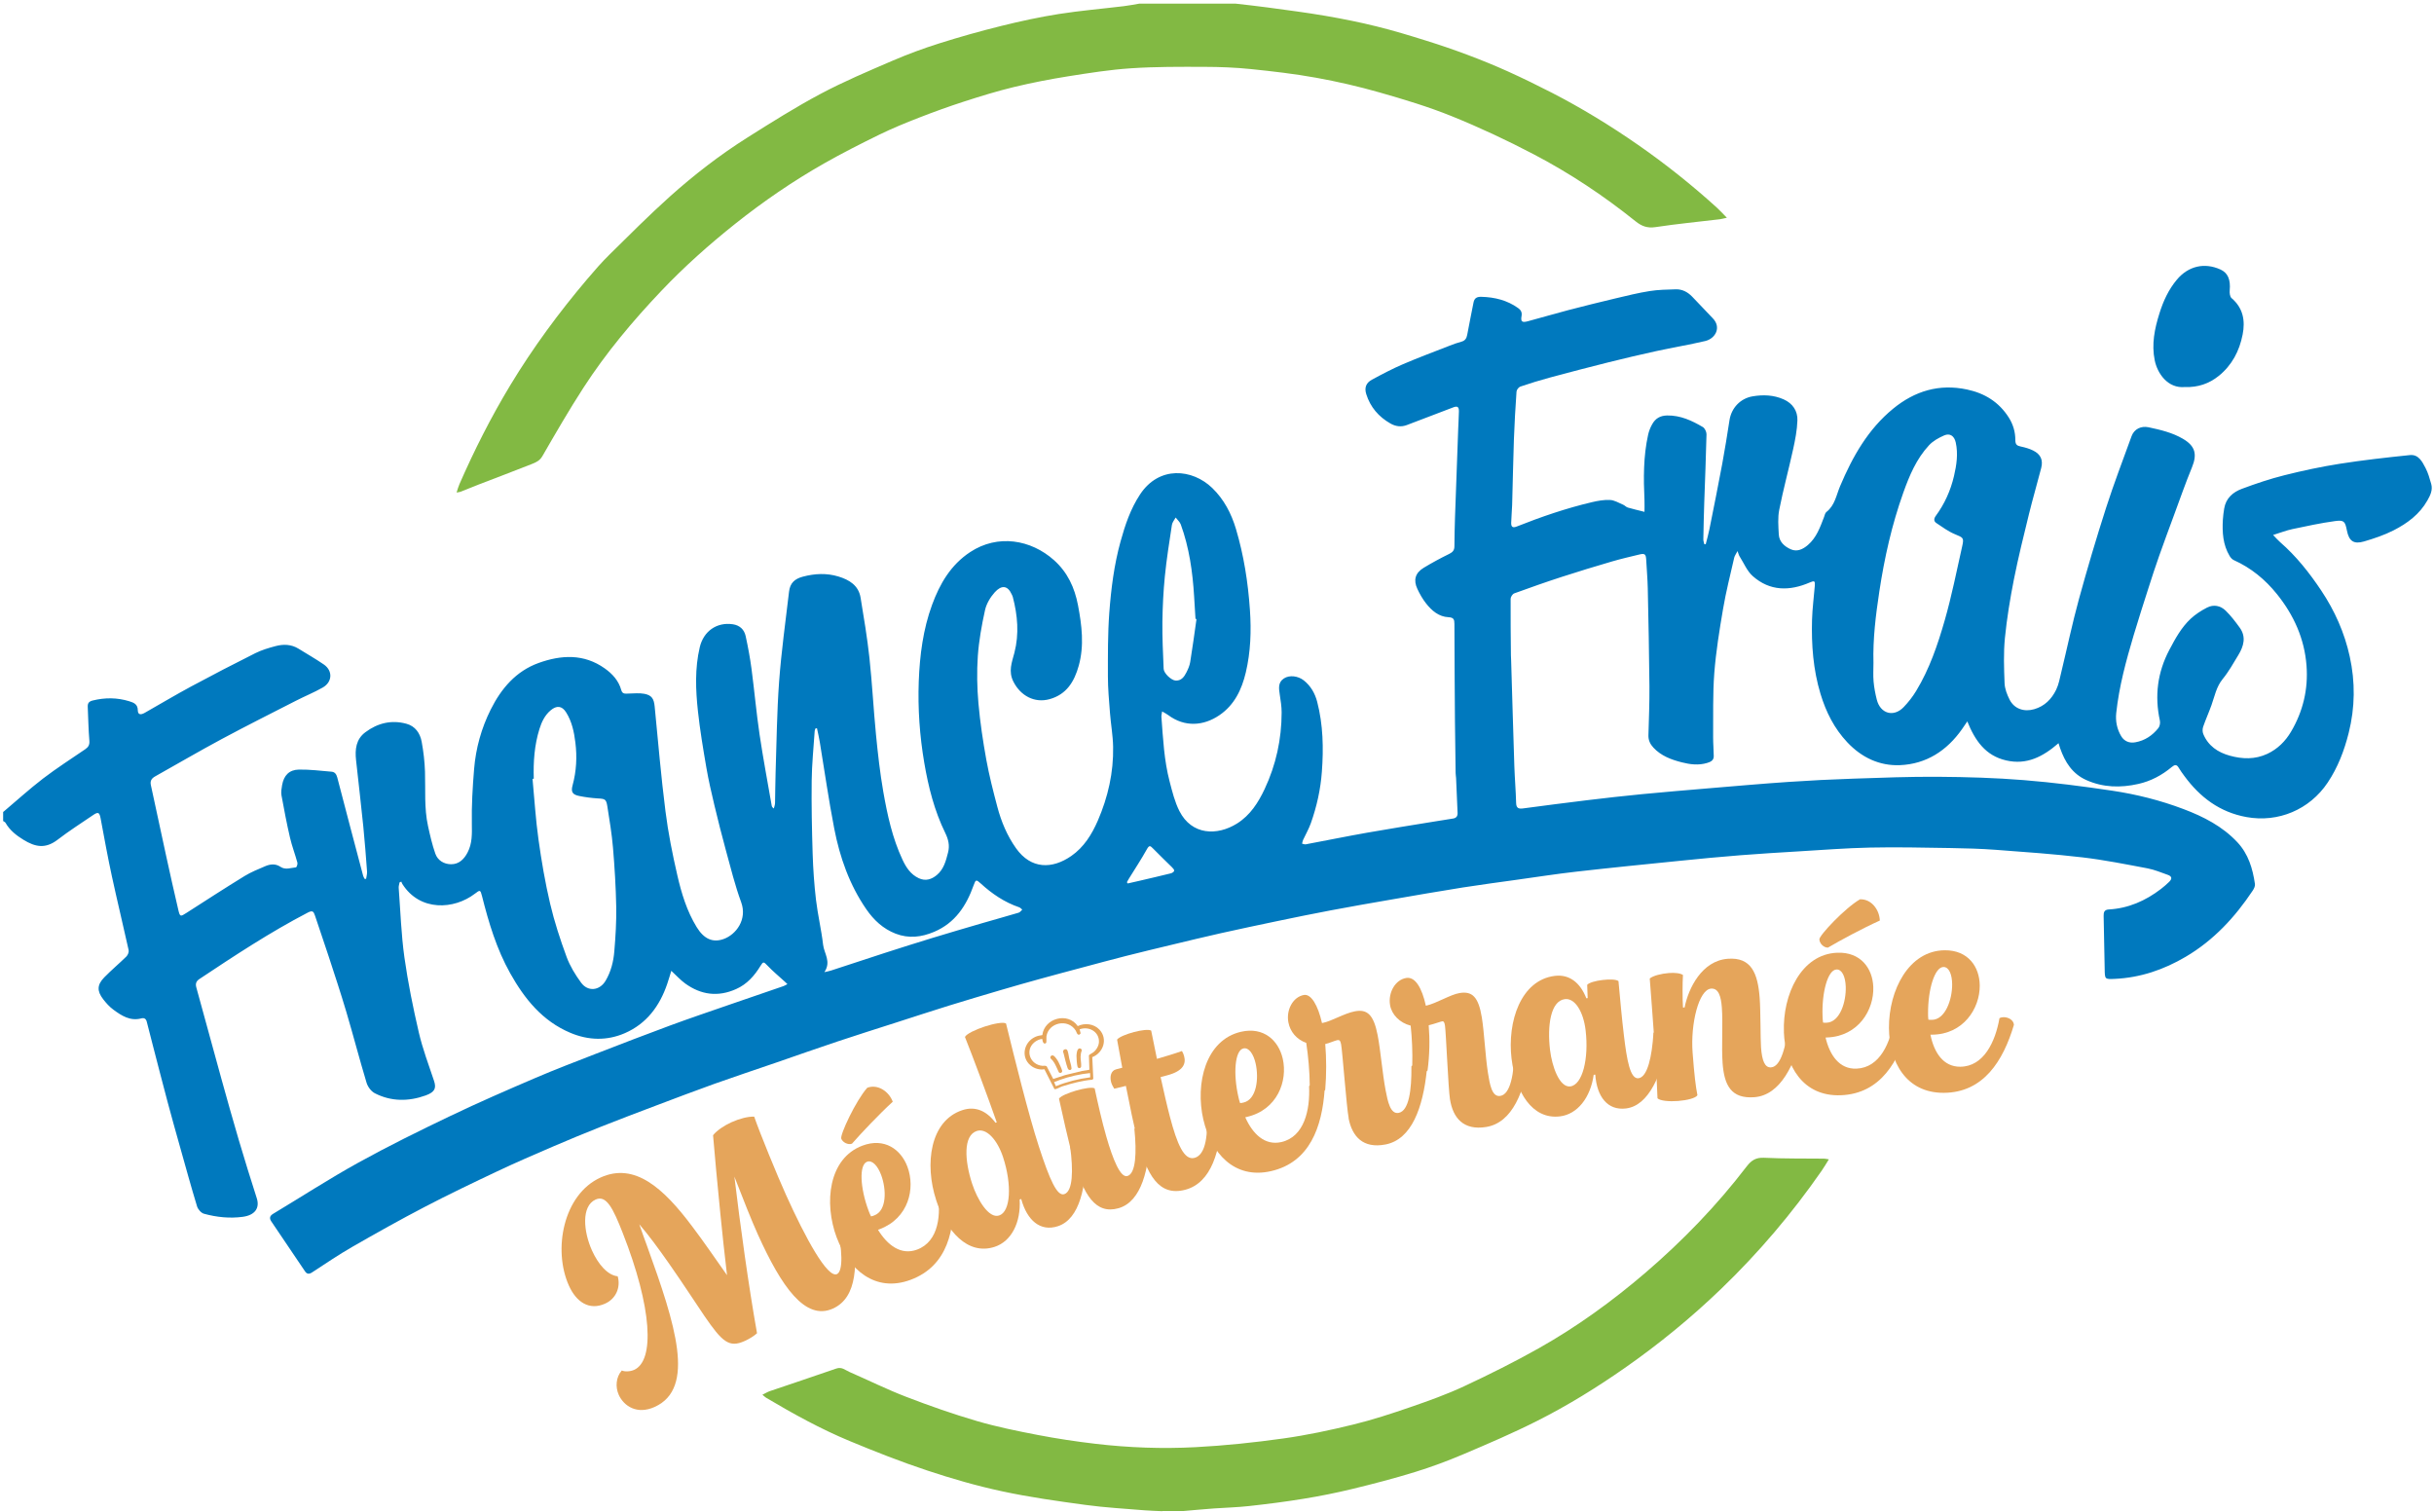 <?xml version="1.0" encoding="UTF-8"?>
<svg id="Calque_1" data-name="Calque 1" xmlns="http://www.w3.org/2000/svg" viewBox="0 0 583.94 362.83">
  <g>
    <path d="M296.41.87c2.57.3,5.14.57,7.7.92,4.63.63,9.27,1.22,13.87,2.01,4.13.71,8.24,1.53,12.3,2.54,3.99.98,7.93,2.18,11.85,3.41,3.35,1.04,6.67,2.18,9.95,3.41,3.28,1.23,6.54,2.56,9.73,4,3.56,1.61,7.07,3.33,10.54,5.11,7.14,3.68,13.99,7.87,20.58,12.45,6.67,4.63,13.01,9.69,19.02,15.15.73.67,1.4,1.41,2.34,2.37-.85.18-1.26.31-1.68.36-5.16.62-10.33,1.11-15.46,1.89-1.95.29-3.31-.23-4.78-1.41-7.65-6.14-15.81-11.57-24.49-16.1-6.38-3.34-12.93-6.41-19.61-9.11-5.64-2.28-11.51-4.04-17.36-5.71-4.98-1.42-10.06-2.59-15.16-3.51-5.18-.94-10.43-1.54-15.67-2.08-3.69-.38-7.41-.52-11.12-.53-5.86-.02-11.74-.05-17.58.34-5.05.33-10.08,1.13-15.08,1.92-4.37.7-8.73,1.54-13.04,2.58-4.03.97-8,2.2-11.94,3.47-3.68,1.19-7.32,2.51-10.92,3.91-3.19,1.24-6.37,2.55-9.45,4.05-4.48,2.19-8.93,4.45-13.26,6.91-7.48,4.25-14.56,9.11-21.29,14.46-6.26,4.98-12.23,10.3-17.74,16.1-6.86,7.22-13.26,14.86-18.68,23.23-3.47,5.36-6.67,10.9-9.86,16.43-.63,1.09-1.54,1.49-2.5,1.87-4.22,1.68-8.48,3.27-12.72,4.91-1.49.57-2.96,1.19-4.45,1.77-.2.08-.44.09-.91.17.26-.79.42-1.42.68-2,3.57-8.16,7.58-16.09,12.19-23.72,5.45-9.02,11.68-17.47,18.48-25.49,1.73-2.04,3.49-4.07,5.4-5.94,4.75-4.68,9.46-9.41,14.42-13.86,5.81-5.2,11.98-9.97,18.58-14.14,5.77-3.64,11.56-7.29,17.57-10.49,5.58-2.97,11.44-5.44,17.26-7.95,3.66-1.57,7.41-2.96,11.21-4.16,4.94-1.56,9.94-2.97,14.97-4.21,4.53-1.12,9.11-2.11,13.72-2.84,5.16-.81,10.39-1.25,15.58-1.88,1.26-.15,2.5-.4,3.75-.61,7.68,0,15.35,0,23.03,0Z" fill="#82b943"/>
    <path d="M278.9,362.55c-1.43-.07-2.86-.09-4.28-.21-4.72-.4-9.46-.65-14.15-1.29-6.72-.91-13.46-1.85-20.09-3.28-6.07-1.3-12.08-3.04-17.98-5-6.27-2.08-12.44-4.51-18.55-7.05-6.97-2.89-13.58-6.55-20.07-10.4-.23-.14-.42-.34-.87-.71.7-.34,1.21-.67,1.77-.86,5.33-1.82,10.67-3.58,15.98-5.43,1.3-.45,2.14.39,3.12.82,4.57,1.99,9.05,4.22,13.7,6,5.54,2.13,11.15,4.1,16.85,5.77,4.78,1.4,9.69,2.4,14.58,3.34,4.62.89,9.29,1.59,13.97,2.14,7.95.93,15.95,1.22,23.93.8,7.05-.37,14.09-1.11,21.08-2.09,5.64-.79,11.24-1.98,16.78-3.34,4.64-1.13,9.2-2.63,13.73-4.19,4.33-1.49,8.67-3.04,12.81-4.97,6.1-2.85,12.14-5.86,18.01-9.17,9.1-5.13,17.55-11.25,25.49-18.05,8.98-7.7,17.16-16.16,24.35-25.56,1.11-1.45,2.21-2.15,4.15-2.06,4.79.23,9.59.16,14.38.21.3,0,.6.08,1.17.17-.65,1.03-1.15,1.91-1.73,2.74-7.09,10.21-15.1,19.65-24.05,28.27-7.23,6.97-14.99,13.32-23.23,19.07-6.69,4.67-13.62,8.96-20.9,12.63-5.79,2.93-11.78,5.49-17.76,8.03-3.77,1.6-7.64,3.04-11.55,4.25-4.99,1.54-10.05,2.86-15.13,4.09-3.88.94-7.8,1.72-11.74,2.36-4.33.71-8.69,1.26-13.06,1.74-2.77.31-5.57.37-8.36.57-2.45.18-4.89.41-7.34.62h-5.04Z" fill="#82b943"/>
  </g>
  <g>
    <path d="M.82,194.76c3.17-2.68,6.24-5.47,9.52-7.99,3.26-2.49,6.73-4.71,10.12-7.03.74-.51,1.06-1.04.98-2.03-.23-2.7-.26-5.42-.39-8.12-.04-.88.27-1.3,1.18-1.53,2.95-.73,5.85-.72,8.76.17,1.1.34,2.06.7,2.07,2.18.01,1.02.65,1.19,1.67.6,3.71-2.11,7.38-4.3,11.13-6.32,5.09-2.74,10.23-5.4,15.4-7.99,1.53-.76,3.21-1.26,4.88-1.7,1.87-.49,3.75-.44,5.48.63,2.02,1.26,4.1,2.43,6.06,3.78,2.19,1.5,2.08,4.21-.26,5.54-2.06,1.17-4.28,2.07-6.39,3.15-5.95,3.04-11.93,6.04-17.82,9.2-5.39,2.89-10.66,5.98-16,8.97-.87.49-1.24,1.1-1.01,2.11,1.23,5.62,2.41,11.24,3.64,16.86.96,4.37,1.92,8.74,2.95,13.1.39,1.63.51,1.6,1.92.69,4.63-2.97,9.24-5.96,13.93-8.84,1.56-.96,3.29-1.65,4.99-2.38,1.21-.52,2.48-.65,3.66.15,1.21.81,2.48.23,3.71.13.16-.01.45-.79.35-1.13-.55-2.02-1.31-3.98-1.78-6.02-.78-3.35-1.42-6.74-2.04-10.13-.14-.78.01-1.64.15-2.45.41-2.33,1.7-3.69,4.05-3.73,2.61-.04,5.22.29,7.83.51.76.07,1.14.58,1.35,1.37,2.04,7.87,4.13,15.73,6.21,23.59.07.26.23.49.34.74.12,0,.25.01.37.02.08-.59.27-1.19.23-1.77-.27-3.6-.54-7.21-.9-10.8-.54-5.31-1.16-10.62-1.74-15.93-.28-2.57-.02-5,2.22-6.68,2.95-2.21,6.28-3.03,9.88-2.04,2.1.57,3.26,2.26,3.64,4.29.44,2.37.72,4.79.8,7.2.14,4.35-.22,8.73.72,13.02.49,2.24,1,4.5,1.76,6.65.57,1.62,2.05,2.52,3.76,2.54,1.93.02,3.17-1.25,3.99-2.85,1.11-2.14,1.05-4.43,1.01-6.82-.08-4.38.18-8.79.54-13.16.41-4.99,1.74-9.79,3.99-14.29,2.52-5.04,6.05-9.2,11.47-11.16,5.41-1.95,10.87-2.27,15.89,1.3,1.83,1.3,3.34,2.94,3.96,5.2.28,1.04,1.03.84,1.77.83,1.26-.02,2.55-.17,3.77.06,1.8.35,2.29,1.21,2.47,3.03.82,8.38,1.53,16.78,2.59,25.13.65,5.17,1.68,10.3,2.85,15.38.99,4.32,2.28,8.58,4.63,12.42,1.76,2.87,3.86,3.79,6.45,2.88,3.01-1.06,5.75-4.7,4.23-8.85-1.47-4-2.49-8.17-3.62-12.28-1-3.64-1.92-7.31-2.8-10.98-.71-3-1.41-6-1.93-9.04-.77-4.49-1.53-9-2.02-13.53-.55-5.11-.76-10.24.44-15.33.9-3.83,4.06-6.09,7.95-5.51,1.65.25,2.72,1.26,3.06,2.83.57,2.61,1.06,5.24,1.41,7.88.69,5.22,1.15,10.46,1.92,15.67.85,5.73,1.93,11.42,2.92,17.13.04.23.16.44.51.69.1-.43.28-.86.29-1.29.06-2.38.05-4.77.13-7.15.25-7.35.31-14.71.85-22.03.53-7.2,1.54-14.37,2.38-21.55.24-2.06,1.33-3.08,3.34-3.61,2.85-.75,5.68-.89,8.51-.03,2.6.79,4.82,2.13,5.31,5.05.8,4.82,1.6,9.64,2.13,14.49.66,6.12.97,12.27,1.57,18.4.45,4.58.96,9.16,1.75,13.69.98,5.58,2.18,11.13,4.61,16.31.86,1.84,1.94,3.52,3.9,4.44,1.64.77,3.08.28,4.33-.76,1.67-1.38,2.19-3.41,2.7-5.41.43-1.67.09-3.13-.68-4.7-2.6-5.32-4.04-11.01-5.03-16.83-1.1-6.47-1.56-12.98-1.32-19.52.24-6.26,1.03-12.47,3.2-18.38,1.85-5.04,4.48-9.58,9.15-12.65,6.62-4.35,14.56-3,20.11,1.96,3.24,2.9,4.94,6.59,5.74,10.78.92,4.84,1.53,9.69.18,14.54-1.05,3.77-2.9,6.89-7.01,8.02-3.61.99-6.93-.82-8.64-4.16-1.3-2.52-.38-4.68.22-6.99,1.16-4.5.77-8.96-.39-13.39-.05-.2-.16-.38-.24-.57-1.01-2.26-2.51-2.28-4.09-.53-1.06,1.18-1.99,2.74-2.33,4.27-.8,3.63-1.47,7.34-1.73,11.04-.26,3.76-.18,7.58.15,11.34.4,4.53,1.08,9.05,1.89,13.53.69,3.79,1.65,7.54,2.64,11.27.94,3.55,2.34,6.92,4.48,9.94,3.6,5.09,8.68,5.04,13.26,1.87,3.03-2.1,4.93-5.17,6.37-8.48,2.44-5.64,3.79-11.56,3.67-17.73-.05-2.7-.54-5.39-.75-8.09-.23-2.95-.5-5.9-.5-8.85,0-5.06-.04-10.13.33-15.16.43-5.77,1.15-11.52,2.7-17.13,1.1-3.98,2.39-7.83,4.69-11.31,4.56-6.91,12.52-6.16,17.32-1.53,2.82,2.73,4.57,6.12,5.68,9.82,1.88,6.32,2.9,12.79,3.35,19.39.35,5.09.18,10.1-.99,15.05-.97,4.08-2.72,7.79-6.34,10.25-3.76,2.56-8.29,2.94-12.28-.04-.38-.29-.82-.5-1.45-.87-.08.57-.2.95-.17,1.32.39,5.2.64,10.43,1.97,15.5.63,2.41,1.23,4.89,2.35,7.09,2.96,5.81,9.06,5.96,13.82,2.98,3.16-1.98,5.09-5.02,6.62-8.27,2.73-5.8,4.07-11.96,4.08-18.38,0-1.43-.24-2.86-.45-4.28-.22-1.46-.47-2.93,1.02-3.89,1.32-.85,3.37-.6,4.75.49,1.68,1.33,2.69,3.14,3.21,5.14,1.42,5.51,1.54,11.11,1.12,16.76-.31,4.26-1.23,8.37-2.65,12.37-.49,1.38-1.24,2.67-1.86,4.01-.12.27-.16.59-.24.88.3.06.62.22.9.16,4.92-.92,9.83-1.93,14.77-2.8,5.38-.95,10.77-1.8,16.16-2.68,1.46-.24,2.92-.48,4.38-.7.81-.12,1.13-.6,1.1-1.36-.11-2.79-.23-5.57-.36-8.36-.02-.41-.11-.82-.11-1.23-.06-4.15-.12-8.3-.16-12.45-.06-7.77-.11-15.54-.13-23.32,0-1.02-.17-1.52-1.4-1.58-2.34-.11-4.03-1.57-5.4-3.31-.83-1.05-1.51-2.25-2.08-3.47-1.01-2.14-.52-3.85,1.51-5.08,2-1.21,4.06-2.32,6.16-3.35.82-.41,1.2-.87,1.21-1.77.02-2.3.06-4.6.14-6.9.24-7.1.51-14.2.77-21.3.05-1.4.14-2.79.17-4.19.02-1.1-.36-1.36-1.35-.98-3.72,1.41-7.43,2.85-11.15,4.25-1.35.51-2.67.34-3.92-.37-2.83-1.61-4.83-3.93-5.81-7.05-.48-1.53-.06-2.7,1.35-3.46,2.45-1.33,4.92-2.63,7.48-3.73,3.69-1.58,7.45-2.98,11.19-4.44.92-.36,1.85-.7,2.8-.95.89-.24,1.24-.79,1.4-1.65.47-2.58,1.01-5.15,1.51-7.73.21-1.08.79-1.42,1.91-1.39,3.2.09,6.17.82,8.8,2.7.67.48.97,1.03.82,1.89-.24,1.35.09,1.65,1.48,1.28,3.25-.86,6.48-1.83,9.74-2.68,3.77-.98,7.56-1.92,11.35-2.82,2.71-.64,5.43-1.32,8.18-1.75,2.05-.33,4.16-.35,6.24-.42,1.56-.05,2.87.66,3.94,1.76,1.66,1.7,3.27,3.47,4.93,5.17,2.16,2.22.63,4.91-1.81,5.48-3.88.91-7.81,1.56-11.71,2.41-3.85.84-7.69,1.75-11.51,2.7-4.7,1.17-9.38,2.4-14.06,3.66-2.38.64-4.73,1.37-7.06,2.16-.41.14-.89.77-.92,1.2-.27,3.85-.49,7.7-.63,11.56-.18,5.21-.27,10.43-.42,15.64-.04,1.44-.2,2.87-.23,4.3-.02,1,.4,1.24,1.33.87,5.87-2.33,11.84-4.38,18-5.83,1.43-.34,2.93-.61,4.38-.54,1.06.05,2.1.7,3.13,1.13.41.17.73.57,1.14.69,1.22.36,2.46.64,4,1.03,0-.82.04-1.8,0-2.78-.24-5.27-.28-10.52.87-15.7.19-.87.53-1.74.97-2.52.76-1.38,1.89-2.09,3.6-2.12,3.2-.05,5.92,1.23,8.55,2.77.48.28.9,1.15.89,1.74-.12,5.46-.36,10.92-.54,16.37-.1,2.96-.17,5.92-.22,8.87,0,.38.15.75.23,1.13.11,0,.23.01.34.02.3-1.2.65-2.4.89-3.61,1.05-5.23,2.1-10.47,3.08-15.72.65-3.47,1.19-6.97,1.74-10.46.46-2.93,2.61-5.2,5.53-5.7,2.55-.43,5.07-.34,7.47.73,2.17.97,3.37,2.78,3.29,5.06-.08,2.31-.53,4.64-1.03,6.91-1.06,4.85-2.37,9.64-3.33,14.51-.38,1.9-.21,3.94-.11,5.91.1,1.79,1.37,2.9,2.87,3.57,1.52.68,2.91,0,4.09-1,2.09-1.78,2.96-4.29,3.9-6.74.16-.42.25-.96.56-1.2,2.04-1.58,2.38-4.05,3.29-6.2,2.99-7.08,6.7-13.67,12.75-18.61,5.17-4.22,11.01-6.01,17.71-4.58,4.28.91,7.67,3.03,10.02,6.74,1.04,1.64,1.57,3.48,1.56,5.37,0,1.13.42,1.39,1.36,1.58,1,.21,2.01.5,2.92.95,1.8.9,2.42,2.26,1.93,4.18-.95,3.7-2.03,7.37-2.94,11.07-1.27,5.19-2.56,10.37-3.6,15.61-.92,4.67-1.7,9.39-2.17,14.12-.35,3.58-.22,7.22-.08,10.83.05,1.34.59,2.74,1.21,3.96,1.12,2.21,3.47,2.99,5.89,2.29,2.52-.73,4.19-2.44,5.28-4.68.61-1.26.87-2.71,1.2-4.1,1.42-5.87,2.66-11.78,4.25-17.6,2.02-7.36,4.19-14.69,6.53-21.96,1.86-5.78,4.04-11.46,6.11-17.17.63-1.72,2.29-2.51,4.08-2.13,2.86.61,5.69,1.27,8.25,2.77,2.95,1.74,3.45,3.68,2.16,6.84-1.55,3.76-2.88,7.6-4.29,11.41-1.21,3.27-2.42,6.54-3.58,9.82-.9,2.55-1.74,5.13-2.56,7.7-1.21,3.79-2.44,7.58-3.57,11.39-1.81,6.11-3.49,12.25-4.17,18.61-.21,1.95.17,3.86,1.19,5.57.74,1.24,1.98,1.72,3.37,1.47,2.3-.4,4.12-1.64,5.54-3.41.35-.43.49-1.24.37-1.79-1.29-5.94-.58-11.56,2.26-16.96,1.43-2.71,2.88-5.38,5.12-7.48,1.15-1.07,2.53-1.96,3.93-2.68,1.57-.81,3.23-.48,4.47.73,1.25,1.22,2.33,2.64,3.36,4.06,1.62,2.23.97,4.47-.31,6.58-1.19,1.97-2.32,4-3.77,5.77-1.53,1.88-1.92,4.13-2.69,6.28-.62,1.74-1.39,3.43-1.99,5.17-.18.52-.18,1.23.03,1.73,1.17,2.86,3.53,4.42,6.34,5.2,3.02.84,6.07.95,9.04-.44,2.48-1.17,4.34-3.04,5.68-5.32,2.87-4.86,4.14-10.19,3.71-15.83-.49-6.47-3.05-12.13-7.09-17.16-2.83-3.52-6.22-6.3-10.35-8.16-.41-.18-.77-.6-1.01-1-1.61-2.69-1.79-5.67-1.62-8.7.05-.9.18-1.8.32-2.69.41-2.47,2.11-3.93,4.25-4.72,3.33-1.24,6.73-2.39,10.17-3.25,4.38-1.1,8.81-2.05,13.26-2.75,5.59-.88,11.23-1.51,16.87-2.09,2.07-.21,2.96,1.57,3.75,3.09.62,1.19.99,2.52,1.36,3.82.42,1.46-.22,2.76-.91,3.97-1.87,3.32-4.83,5.5-8.1,7.17-2.24,1.14-4.68,1.96-7.1,2.67-2.48.73-3.61-.09-4.11-2.62-.43-2.17-.67-2.56-2.82-2.27-3.45.47-6.86,1.21-10.27,1.93-1.46.31-2.86.87-4.62,1.41.72.74,1.16,1.26,1.67,1.7,3.88,3.37,7.03,7.36,9.87,11.61,3.25,4.86,5.6,10.14,6.85,15.85,1.34,6.1,1.28,12.21-.25,18.32-1.07,4.27-2.6,8.28-5.06,11.95-4.33,6.47-11.87,9.63-19.48,8.24-6.41-1.17-11.15-4.75-14.91-9.88-.46-.63-.93-1.26-1.32-1.93-.49-.86-.97-.78-1.66-.21-2.37,1.98-5.04,3.41-8.06,4.08-4.22.95-8.4.87-12.43-.92-3.37-1.5-5.15-4.32-6.31-7.65-.11-.32-.21-.65-.39-1.21-3.73,3.25-7.64,5.28-12.58,4.13-4.93-1.14-7.44-4.74-9.3-9.36-.54.8-.89,1.33-1.26,1.85-3.64,5.18-8.58,8.39-14.9,8.65-4.9.2-9.18-1.82-12.62-5.47-3.15-3.34-5.12-7.28-6.44-11.63-1.76-5.82-2.2-11.78-2.03-17.8.08-2.7.44-5.4.66-8.1.1-1.22-.08-1.31-1.19-.83-4.85,2.1-9.58,2.12-13.69-1.52-1.38-1.22-2.14-3.14-3.17-4.75-.17-.26-.23-.58-.49-1.26-.38.74-.7,1.15-.8,1.61-.93,4.09-1.97,8.15-2.67,12.28-.87,5.1-1.7,10.22-2.1,15.37-.39,5.11-.23,10.26-.28,15.4-.01,1.52.14,3.04.15,4.56,0,1.02-.76,1.36-1.59,1.61-2.05.62-4.11.36-6.09-.15-2.51-.64-4.95-1.54-6.8-3.53-.79-.85-1.23-1.79-1.19-2.99.11-3.9.27-7.8.24-11.7-.07-7.85-.23-15.7-.4-23.55-.05-2.3-.26-4.59-.38-6.88-.07-1.27-.34-1.52-1.59-1.22-2.2.53-4.4,1.04-6.57,1.67-4.05,1.19-8.1,2.41-12.12,3.72-3.82,1.24-7.61,2.58-11.38,3.95-.4.15-.85.84-.86,1.28-.03,4.52.03,9.05.07,13.57,0,.41.04.82.05,1.23.26,8.46.49,16.92.77,25.37.1,2.95.35,5.9.43,8.85.04,1.24.61,1.43,1.65,1.29,5.09-.67,10.18-1.35,15.28-1.96,4.45-.54,8.9-1.04,13.35-1.47,5.19-.5,10.38-.93,15.58-1.37,6.5-.54,12.99-1.12,19.5-1.56,5.16-.35,10.32-.61,15.49-.78,6.81-.23,13.63-.5,20.44-.45,6.85.05,13.72.25,20.54.8,7.07.57,14.12,1.48,21.14,2.53,5.85.87,11.6,2.32,17.15,4.42,4.79,1.81,9.31,4.12,12.89,7.93,2.66,2.83,3.7,6.34,4.24,10.05.07.49-.23,1.12-.54,1.58-4.26,6.4-9.39,11.94-16.09,15.88-5.25,3.09-10.86,5.01-16.98,5.29-2.43.11-2.4.11-2.44-2.39-.06-4.23-.15-8.46-.25-12.69-.02-.89.15-1.51,1.23-1.57,4.7-.27,8.82-2.08,12.52-4.92.68-.52,1.34-1.1,1.95-1.69.8-.77.7-1.35-.35-1.71-1.59-.56-3.17-1.23-4.81-1.54-5.16-.97-10.33-2.01-15.54-2.63-6.93-.81-13.9-1.3-20.86-1.82-3.64-.27-7.3-.37-10.95-.43-6.41-.1-12.83-.25-19.24-.11-5.7.12-11.39.57-17.08.91-4.67.28-9.34.56-14.01.93-4.83.38-9.65.84-14.47,1.33-8.34.84-16.67,1.67-25,2.62-4.77.54-9.53,1.29-14.29,1.95-4.27.6-8.55,1.16-12.81,1.83-5.72.91-11.42,1.9-17.13,2.89-4.86.84-9.71,1.68-14.56,2.6-4.28.81-8.55,1.68-12.81,2.57-4.54.95-9.08,1.91-13.61,2.92-3.93.88-7.83,1.83-11.75,2.77-3.67.88-7.35,1.76-11.01,2.69-3.58.91-7.14,1.88-10.7,2.83-3.29.88-6.58,1.75-9.86,2.66-3.12.86-6.24,1.74-9.35,2.66-4.17,1.23-8.34,2.46-12.5,3.75-4.27,1.33-8.52,2.72-12.78,4.09-4.68,1.51-9.38,2.98-14.04,4.54-4.98,1.66-9.92,3.41-14.88,5.12-4.85,1.67-9.71,3.28-14.54,5-4.67,1.67-9.31,3.44-13.95,5.19-4.41,1.67-8.82,3.33-13.2,5.07-3.89,1.54-7.76,3.14-11.6,4.79-4.48,1.93-8.97,3.86-13.38,5.95-5.86,2.77-11.71,5.56-17.45,8.56-5.86,3.05-11.62,6.28-17.35,9.57-3.31,1.9-6.47,4.06-9.67,6.14-.71.46-1.22.4-1.67-.26-2.7-3.98-5.38-7.96-8.07-11.95-.49-.72-.47-1.32.39-1.84,6.82-4.1,13.51-8.44,20.47-12.29,7.24-4,14.69-7.67,22.16-11.24,6.69-3.2,13.49-6.16,20.31-9.08,4.78-2.05,9.65-3.9,14.5-5.79,5.93-2.3,11.86-4.59,17.82-6.79,4.69-1.73,9.43-3.33,14.16-4.97,4.34-1.51,8.69-2.98,13.04-4.48.29-.1.56-.28.95-.48-.27-.25-.43-.41-.6-.57-1.41-1.29-2.89-2.51-4.2-3.89-.87-.91-1-1.01-1.64.05-1.46,2.4-3.25,4.43-5.88,5.6-4.34,1.94-8.41,1.4-12.2-1.34-1.15-.83-2.11-1.91-3.34-3.04-.35,1.13-.64,2.16-.99,3.17-1.8,5.28-4.94,9.51-10.14,11.78-4.3,1.87-8.75,1.75-13.07-.07-6.71-2.82-11-8.14-14.44-14.28-3.27-5.82-5.16-12.14-6.78-18.57-.38-1.49-.47-1.48-1.69-.54-4.98,3.83-13.2,4.33-17.41-2.32-.11-.17-.17-.38-.25-.57-.14.06-.28.12-.42.18-.07.44-.24.88-.21,1.31.42,5.57.6,11.17,1.37,16.69.85,6.05,2.08,12.07,3.46,18.02.92,3.94,2.36,7.76,3.65,11.61.56,1.7.26,2.67-2.02,3.49-4.09,1.47-8.25,1.49-12.19-.53-.88-.45-1.69-1.55-1.98-2.52-1.71-5.66-3.19-11.39-4.87-17.05-1.32-4.45-2.78-8.85-4.22-13.26-1.07-3.28-2.21-6.53-3.29-9.81-.32-.97-.58-1.29-1.72-.7-9.05,4.71-17.54,10.31-26.02,15.95-.78.52-.96,1.15-.72,2.01,2,7.29,3.98,14.58,6,21.87,1.37,4.95,2.76,9.89,4.21,14.81,1.37,4.64,2.81,9.27,4.29,13.88.76,2.39-.45,4.08-3.38,4.47-3.14.42-6.25.09-9.28-.74-.68-.18-1.44-1.05-1.66-1.75-1.46-4.79-2.78-9.63-4.14-14.45-1-3.56-2-7.11-2.95-10.68-1.18-4.4-2.3-8.81-3.45-13.22-.52-1.99-1.04-3.97-1.53-5.96-.17-.7-.62-.99-1.27-.82-2.71.73-4.79-.64-6.78-2.11-.91-.67-1.7-1.56-2.4-2.46-1.53-1.98-1.49-3.48.26-5.27,1.69-1.73,3.56-3.29,5.29-4.99.36-.35.65-1.07.55-1.53-1.3-5.9-2.73-11.77-4.01-17.67-1-4.62-1.84-9.27-2.71-13.92-.28-1.47-.57-1.66-1.8-.82-2.85,1.94-5.77,3.8-8.5,5.9-2.99,2.3-5.42,1.73-8.17.06-1.72-1.05-3.32-2.29-4.35-4.1-.11-.19-.37-.29-.57-.43,0-.74,0-1.48,0-2.22ZM449.46,159.07c0,1.48-.1,2.97.03,4.43.13,1.46.41,2.93.77,4.35.85,3.38,4.04,4.29,6.44,1.8,1.13-1.17,2.16-2.49,3-3.88,3.2-5.27,5.18-11.09,6.86-16.96,1.67-5.83,2.85-11.8,4.18-17.72.48-2.12.27-2.09-1.8-2.96-1.55-.65-2.96-1.69-4.38-2.64-.65-.43-.64-1.05-.16-1.71,2.12-2.88,3.57-6.1,4.38-9.57.62-2.64,1.02-5.34.42-8.06-.34-1.55-1.38-2.3-2.78-1.69-1.31.57-2.67,1.33-3.63,2.36-3.02,3.25-4.72,7.3-6.18,11.4-2.74,7.68-4.52,15.61-5.74,23.67-.86,5.69-1.57,11.39-1.41,17.15ZM128.06,186.82c-.1,0-.2.02-.3.03.46,4.86.75,9.73,1.43,14.56.72,5.16,1.6,10.32,2.79,15.38,1.02,4.34,2.42,8.61,3.96,12.8.81,2.19,2.09,4.28,3.48,6.17,1.65,2.25,4.47,1.91,5.88-.49,1.28-2.17,1.88-4.58,2.08-7.03.3-3.54.52-7.11.46-10.66-.09-4.75-.38-9.51-.78-14.25-.28-3.31-.84-6.6-1.35-9.88-.27-1.72-.56-1.81-2.27-1.9-1.51-.09-3.02-.29-4.5-.59-1.61-.33-2-.97-1.57-2.56.92-3.38,1.1-6.81.67-10.26-.31-2.53-.83-5.04-2.22-7.24-1.01-1.6-2.27-1.7-3.71-.49-1.41,1.19-2.16,2.78-2.69,4.48-1.21,3.89-1.49,7.89-1.36,11.94ZM197.81,233.22c.77-.18,1.18-.25,1.57-.38,4.33-1.41,8.65-2.85,12.98-4.25,3.78-1.22,7.57-2.42,11.37-3.58,3.96-1.21,7.94-2.37,11.91-3.53,2.91-.85,5.84-1.65,8.75-2.52.33-.1.58-.48.86-.73-.24-.19-.45-.46-.73-.56-3.53-1.2-6.53-3.24-9.25-5.73-1.07-.98-1.19-.94-1.68.43-1.75,4.93-4.45,9.06-9.49,11.19-3.02,1.28-6.08,1.65-9.22.44-3.02-1.17-5.26-3.27-7.07-5.9-4.03-5.86-6.33-12.43-7.67-19.32-1.34-6.89-2.32-13.85-3.47-20.78-.18-1.1-.44-2.18-.67-3.28-.12.01-.23.02-.35.03-.07.21-.19.42-.2.63-.26,3.97-.68,7.95-.72,11.92-.07,5.83.05,11.67.23,17.5.12,3.69.37,7.39.8,11.05.43,3.62,1.29,7.19,1.71,10.81.24,2.09,2,4.04.32,6.54ZM287.06,148.52c-.08-.02-.17-.04-.25-.05-.11-1.8-.22-3.6-.33-5.4-.36-5.88-1.17-11.68-3.2-17.25-.23-.62-.81-1.11-1.23-1.66-.31.59-.81,1.15-.9,1.77-.62,4.1-1.28,8.2-1.69,12.32-.36,3.63-.54,7.28-.59,10.93-.04,3.76.14,7.53.3,11.29.05,1.06,1.82,2.73,2.84,2.8,1.37.1,2.07-.87,2.6-1.91.41-.8.79-1.66.93-2.53.56-3.43,1.02-6.88,1.51-10.32ZM270.35,211.65l.2.3c.94-.21,1.88-.43,2.82-.64,2.52-.59,5.04-1.17,7.54-1.79.31-.08.75-.37.79-.62.04-.25-.3-.61-.54-.85-1.51-1.5-3.06-2.96-4.54-4.49-.65-.67-.9-.84-1.46.16-1.35,2.43-2.89,4.75-4.35,7.12-.16.26-.31.54-.46.81Z" fill="#0079be"/>
    <path d="M524.21,92.85c-4.19.41-6.65-3.33-7.27-6.4-.79-3.86-.03-7.58,1.12-11.24.92-2.95,2.19-5.74,4.21-8.14,2.74-3.25,6.59-4.15,10.43-2.42,1.78.8,2.47,2.44,2.23,4.99-.06.62.04,1.54.44,1.88,2.78,2.37,3.32,5.41,2.66,8.74-.77,3.94-2.57,7.38-5.73,9.92-2.3,1.86-5,2.78-8.09,2.68Z" fill="#0079be"/>
  </g>
  <g>
    <path d="M148.43,334.59c-.81-1.8-.69-4.17.75-5.8.63.31,1.96.3,2.96-.15,4.96-2.24,4.33-14.86-2.75-32.86-2.3-5.87-3.92-9.16-6.49-8-3.5,1.58-2.92,7.7-.87,12.24,1.46,3.23,3.74,5.95,6.16,6.17.74,2.56-.33,5.35-3.01,6.56-3.85,1.74-6.94-.42-8.69-4.31-3.88-8.59-1.38-21.89,7.61-25.95,8.17-3.69,15.07,2.55,21.93,11.69,2.76,3.63,5.49,7.66,8.39,11.75-.62-5.12-1.15-10.34-1.6-14.75-.59-5.99-1.48-15.26-1.75-18.83.9-1.13,2.62-2.3,4.43-3.12,1.93-.87,3.94-1.38,5.44-1.34,1.35,3.93,5.52,14.1,7.62,18.75,4.74,10.5,9.97,20.06,12.24,19.03,1.52-.69,1.31-6.12-.07-11.69.22-.3.48-.48.84-.64,1.05-.47,2.46-.32,2.98.69,1.16,8.96,1.29,17.19-4.72,19.91-6.66,3-12.36-5.28-18.02-17.8-1.41-3.12-3.59-8.58-5.62-13.85,1.38,11.62,3.45,26.49,5.43,37.57-.69.64-1.79,1.33-2.96,1.86-3.74,1.69-5.37.25-9.68-6.03-2.06-3.02-4.71-7.16-8.48-12.56-2.56-3.65-4.92-6.86-7.13-9.42.66,1.94,1.36,3.8,1.91,5.33,6.77,18.73,11.7,34.02,1.78,38.5-4.2,1.9-7.38-.16-8.64-2.95Z" fill="#e5a55b"/>
    <path d="M200.75,296.95c-3.16-8.43-1.94-19.07,6.16-22.1,5.28-1.98,9.23.9,10.79,5.06,1.94,5.17.32,12.37-6.7,15l-.36.13c2.27,3.7,5.53,6.19,9.38,4.75,5.28-1.98,5.84-8.53,4.82-14.17.24-.28.52-.45.88-.58,1.08-.41,2.47-.16,2.93.89.57,9.01-1.28,17.78-10.16,21.1-8.58,3.21-14.91-2.55-17.73-10.08ZM201.83,273.16c-.34-.9,3.49-9.12,6.24-12.2,2.52-.94,5.19.88,6.11,3.35-3.31,3.03-7.62,7.6-9.78,10.07-.96.36-2.24-.32-2.58-1.21ZM208.96,291.82c.26-.03.5-.12.8-.24,3-1.12,2.94-6.22,1.63-9.71-.8-2.13-2.11-3.63-3.37-3.16-1.98.74-1.65,6.38.35,11.72.17.45.36.96.59,1.38Z" fill="#e5a55b"/>
    <path d="M224.59,287.89c-2.81-8.61-1.49-19.01,6.31-21.56,3.04-1,5.77.13,7.93,3.03l.3-.1c-2.02-5.78-5.83-16.02-7.63-20.48.36-.75,2.58-1.79,4.71-2.49s4.54-1.17,5.15-.74c2.05,8.36,5.36,21.79,7.89,29.55,2.62,8.04,4.37,11.95,6.08,11.39,2.07-.68,2.18-5.7,1.41-11.38.25-.27.54-.43.9-.55,1.1-.36,2.48-.05,2.89,1.01.18,9.03-1.49,16.9-6.73,18.61-4.2,1.37-7.39-1.37-8.8-6.53l-.37.12c.32,5.51-1.98,10.05-6,11.36-6.46,2.11-11.61-3.78-14.05-11.25ZM240.66,277.66c-1.38-4.22-4-7.09-6.31-6.33-3.29,1.07-2.95,7.08-1.12,12.67,1.21,3.71,3.96,8.42,6.46,7.61,2.8-.91,3.11-7.39.97-13.95Z" fill="#e5a55b"/>
    <path d="M257.58,278.35c-1.21-4.21-2.89-11.91-3.52-14.78.42-.62,2.26-1.4,4.11-1.93,1.91-.55,3.88-.87,4.45-.53.77,3.59,1.73,7.87,2.81,11.62,1.58,5.48,3.38,9.89,5.04,9.41,2.03-.58,2.26-5.58,1.68-11.29.26-.26.55-.41.92-.51,1.11-.32,2.48.04,2.85,1.11-.13,9.03-2.09,16.84-7.56,18.41-5.54,1.59-8.41-3.26-10.78-11.51Z" fill="#e5a55b"/>
    <path d="M272.83,273.14c-.79-3.02-1.78-7.78-2.72-12.62-.99.26-1.94.45-2.8.67-.34-.53-.61-1.08-.75-1.6-.36-1.39.01-2.73,1.19-3.04.37-.1.93-.24,1.49-.39-.45-2.49-.88-4.86-1.24-6.75.44-.61,2.3-1.35,4.09-1.82,1.8-.47,3.53-.68,4.09-.33.45,2.24.91,4.48,1.38,6.77,2.09-.61,4.24-1.24,6-1.88.23.37.41.82.52,1.23.46,1.74-.06,3.55-4.09,4.61-.43.11-.99.26-1.55.41.74,3.34,1.46,6.57,2.22,9.47,1.75,6.67,3.44,10.57,5.91,9.92,2.79-.73,3.32-5.77,2.88-11.49.26-.25.56-.4.93-.49,1.11-.29,2.47.1,2.83,1.18-.35,9.02-2.55,16.79-8.87,18.45-6.32,1.66-9.21-3.54-11.51-12.3Z" fill="#e5a55b"/>
    <path d="M288.7,268.64c-2.02-8.77.58-19.16,9.01-21.1,5.49-1.27,9.03,2.11,10.03,6.43,1.24,5.38-1.3,12.31-8.61,13.99-.13.03-.25.06-.38.09,1.77,3.96,4.67,6.86,8.67,5.94,5.49-1.27,6.91-7.69,6.64-13.41.27-.25.57-.38.95-.46,1.12-.26,2.47.17,2.79,1.26-.62,9.01-3.6,17.46-12.84,19.58-8.93,2.06-14.45-4.49-16.25-12.32ZM297.51,264.64c.26,0,.51-.06.83-.13,3.12-.72,3.73-5.78,2.89-9.41-.51-2.22-1.62-3.88-2.93-3.57-2.06.47-2.47,6.11-1.19,11.66.11.47.23.99.4,1.45Z" fill="#e5a55b"/>
    <path d="M323.56,268.26c-.51-2.65-1.51-16.15-1.82-17.74-.17-.88-.41-1.08-.91-.98-.63.12-1.94.74-2.89.93.29,3.49.3,7.28-.01,11.01-.28.24-.58.36-.96.43-1.13.22-2.46-.25-2.75-1.36-.01-3.42-.36-7.2-.84-10.35-2.32-.83-3.85-2.67-4.28-4.91-.57-2.94,1.04-6.07,3.68-6.58,1.76-.34,3.41,2.45,4.38,6.73l.25-.05c2.01-.39,5.1-2.28,7.62-2.76,2.96-.58,4.52.77,5.48,5.72.7,3.59,1.15,9.25,1.92,13.26.5,2.59,1.12,5.77,3.13,5.38,2.45-.48,3.12-5.44,3.05-11.17.28-.24.58-.36.96-.43,1.13-.22,2.46.25,2.74,1.36-.93,8.98-3.62,16.6-9.91,17.82-5.41,1.05-8.01-1.93-8.86-6.28Z" fill="#e5a55b"/>
    <path d="M347.87,263.81c-.42-2.67-.96-16.19-1.21-17.79-.12-.77-.3-1.05-.68-.99-.44.07-1.72.58-3.22.94.28,3.36.23,7.13-.28,10.86-.29.23-.59.34-.97.4-1.14.18-2.45-.34-2.7-1.45.1-3.42-.06-6.86-.38-9.72-2.64-.67-4.58-2.67-4.95-4.98-.47-2.96,1.25-6.03,3.9-6.46,2.15-.34,3.75,2.38,4.7,6.67,2.63-.6,5.86-2.7,8.14-3.06,2.97-.47,4.49.92,5.29,5.9.58,3.61.83,9.28,1.47,13.31.43,2.67.93,5.81,2.95,5.48,2.47-.39,3.3-5.33,3.43-11.06.29-.23.59-.34.97-.4,1.14-.18,2.46.34,2.7,1.45-1.23,8.95-4.19,16.47-10.51,17.47-5.44.87-7.94-2.2-8.64-6.58Z" fill="#e5a55b"/>
    <path d="M362.64,254.04c-1.08-9,2.25-18.94,10.39-19.92,3.44-.41,6.06,1.57,7.55,5.38l.32-.04-.12-3.19c.45-.54,2.08-.97,3.67-1.16,1.65-.2,3.34-.16,3.84.27.39,4.36.82,9.03,1.3,13.02.72,6.02,1.52,10.51,3.49,10.28,2.16-.26,3.25-5.16,3.6-10.89.3-.22.61-.31.99-.36,1.15-.14,2.44.43,2.64,1.56-1.58,8.89-4.76,16.28-10.23,16.94-4.39.53-6.98-2.79-7.36-8.12l-.38.05c-.76,5.47-3.9,9.47-8.1,9.97-6.74.81-10.65-5.98-11.59-13.78ZM380.4,247.14c-.53-4.41-2.54-7.73-4.96-7.44-3.44.41-4.27,6.37-3.57,12.21.46,3.87,2.24,9.04,4.85,8.73,2.93-.35,4.5-6.64,3.68-13.49Z" fill="#e5a55b"/>
    <path d="M413.27,255.09c-.29-3.83.1-9.7-.18-13.35-.21-2.75-.81-4.69-2.59-4.56-2.94.22-4.95,8.44-4.43,15.32.42,5.56.74,8.07,1.16,10.26-.4.69-2.48,1.21-4.65,1.38-2.11.16-4.31-.03-4.93-.65-.2-6.06-.79-14.62-1.34-21.92l-.52-6.82c.79-.66,2.74-1.17,4.59-1.31,1.4-.11,2.76.03,3.38.47-.12,1.81-.14,5.73.01,7.82l.38-.03c.93-4.64,4.16-11.21,10.36-11.68,5.62-.43,7.2,3.43,7.65,9.35.25,3.23.17,9.8.33,11.95.24,3.11.88,4.87,2.42,4.75,2.36-.18,3.6-5.03,4.2-10.73.31-.2.62-.29,1-.32,1.15-.09,2.42.54,2.57,1.67-1.97,8.82-5.59,16.07-11.79,16.54-5.62.43-7.23-2.94-7.62-8.15Z" fill="#e5a55b"/>
    <path d="M427.98,247.62c-.35-8.99,4.15-18.72,12.79-19.05,5.63-.22,8.48,3.76,8.65,8.19.21,5.52-3.58,11.85-11.07,12.14-.13,0-.26,0-.38.02,1,4.22,3.31,7.62,7.41,7.46,5.63-.22,8.22-6.26,9.03-11.94.31-.19.63-.26,1.01-.28,1.15-.04,2.4.63,2.5,1.76-2.29,8.74-6.8,16.48-16.28,16.84-9.16.35-13.36-7.11-13.67-15.14ZM436.48,225.37c-.04-.96,6.18-7.56,9.76-9.62,2.69-.1,4.65,2.46,4.75,5.1-4.1,1.84-9.62,4.82-12.44,6.49-1.02.04-2.03-1-2.06-1.96ZM437.38,245.33c.26.05.51.04.83.03,3.2-.12,4.74-4.99,4.6-8.71-.09-2.28-.86-4.11-2.21-4.06-2.11.08-3.57,5.54-3.35,11.24.02.48.04,1.02.12,1.5Z" fill="#e5a55b"/>
    <path d="M453.18,246.61c-.06-9,4.74-18.57,13.39-18.63,5.64-.04,8.36,4.02,8.39,8.47.04,5.52-3.96,11.73-11.45,11.78-.13,0-.26,0-.38,0,.86,4.25,3.06,7.72,7.16,7.69,5.64-.04,8.42-6,9.4-11.64.32-.18.64-.25,1.02-.25,1.15,0,2.38.71,2.45,1.84-2.57,8.66-7.32,16.25-16.8,16.31-9.16.06-13.12-7.53-13.18-15.57ZM462.64,244.62c.26.06.51.06.83.05,3.2-.02,4.9-4.83,4.87-8.55-.02-2.28-.73-4.14-2.08-4.13-2.11.01-3.74,5.42-3.7,11.12,0,.48,0,1.02.07,1.5Z" fill="#e5a55b"/>
  </g>
  <g>
    <path d="M258.54,246.18c1.7-.84,3.89-.57,5.21.82,2.09,2.21.98,5.57-1.7,6.62l.24,5.21-.25.2c-2.36.21-4.66.82-6.91,1.51-.59.14-1.34.63-1.89.75-.09.02-.19,0-.28-.02l-2.4-4.75c-1.16.21-2.42-.17-3.32-.92-2.41-2-1.6-5.6,1.12-6.84.58-.26,1.09-.34,1.7-.43.5-4.1,6.16-5.59,8.5-2.16ZM259.01,246.94l.23.9c.03.1-.16.33-.27.37-.54.2-.7-.64-.9-.97-1.83-2.95-6.55-1.96-7.02,1.43-.04.31.06,1.45-.1,1.56-.64.48-.86-.5-.89-.96-.65-.02-1.47.42-1.96.84-2.26,1.96-.92,5.35,1.99,5.59.29.02.81-.09,1.02.12l1.57,3.03,2.86-.93,4.08-.99,1.68-.27.05-.1-.11-3.38c.06-.17.81-.53,1.03-.7.75-.57,1.34-1.55,1.38-2.5.09-2.5-2.48-3.86-4.65-3.03ZM253.3,260.59c2.64-1.06,5.44-1.77,8.26-2.13l-.04-1.02c-2.43.24-5,.82-7.31,1.66-.44.16-.86.39-1.32.5l.42.99Z" fill="#e5a55b"/>
    <path d="M255.31,251.8c.31-.16.66-.09.79.25.23.6.29,1.3.43,1.92.17.72.49,1.61.54,2.33.03.44-.69.68-.95-.08-.37-1.06-.69-2.44-.96-3.54-.02-.1-.1-.18-.12-.28-.03-.19.08-.5.26-.59Z" fill="#e5a55b"/>
    <path d="M258.81,251.56c.15-.06.31-.06.45.02.49.24.14.71.07,1.08-.05.27-.08.6-.09.87-.01.72.2,1.65.14,2.31-.04.48-.75.61-.89,0s-.23-1.87-.23-2.49c0-.43.11-1.59.55-1.77Z" fill="#e5a55b"/>
    <path d="M252.28,253.23c.11-.05.27-.04.38,0,.39.1,1.06,1.13,1.25,1.5.24.47.78,1.62.9,2.1s-.43.76-.78.43c-.49-.98-.81-1.99-1.5-2.85-.21-.27-.64-.46-.53-.86.03-.1.19-.28.28-.32Z" fill="#e5a55b"/>
  </g>
</svg>